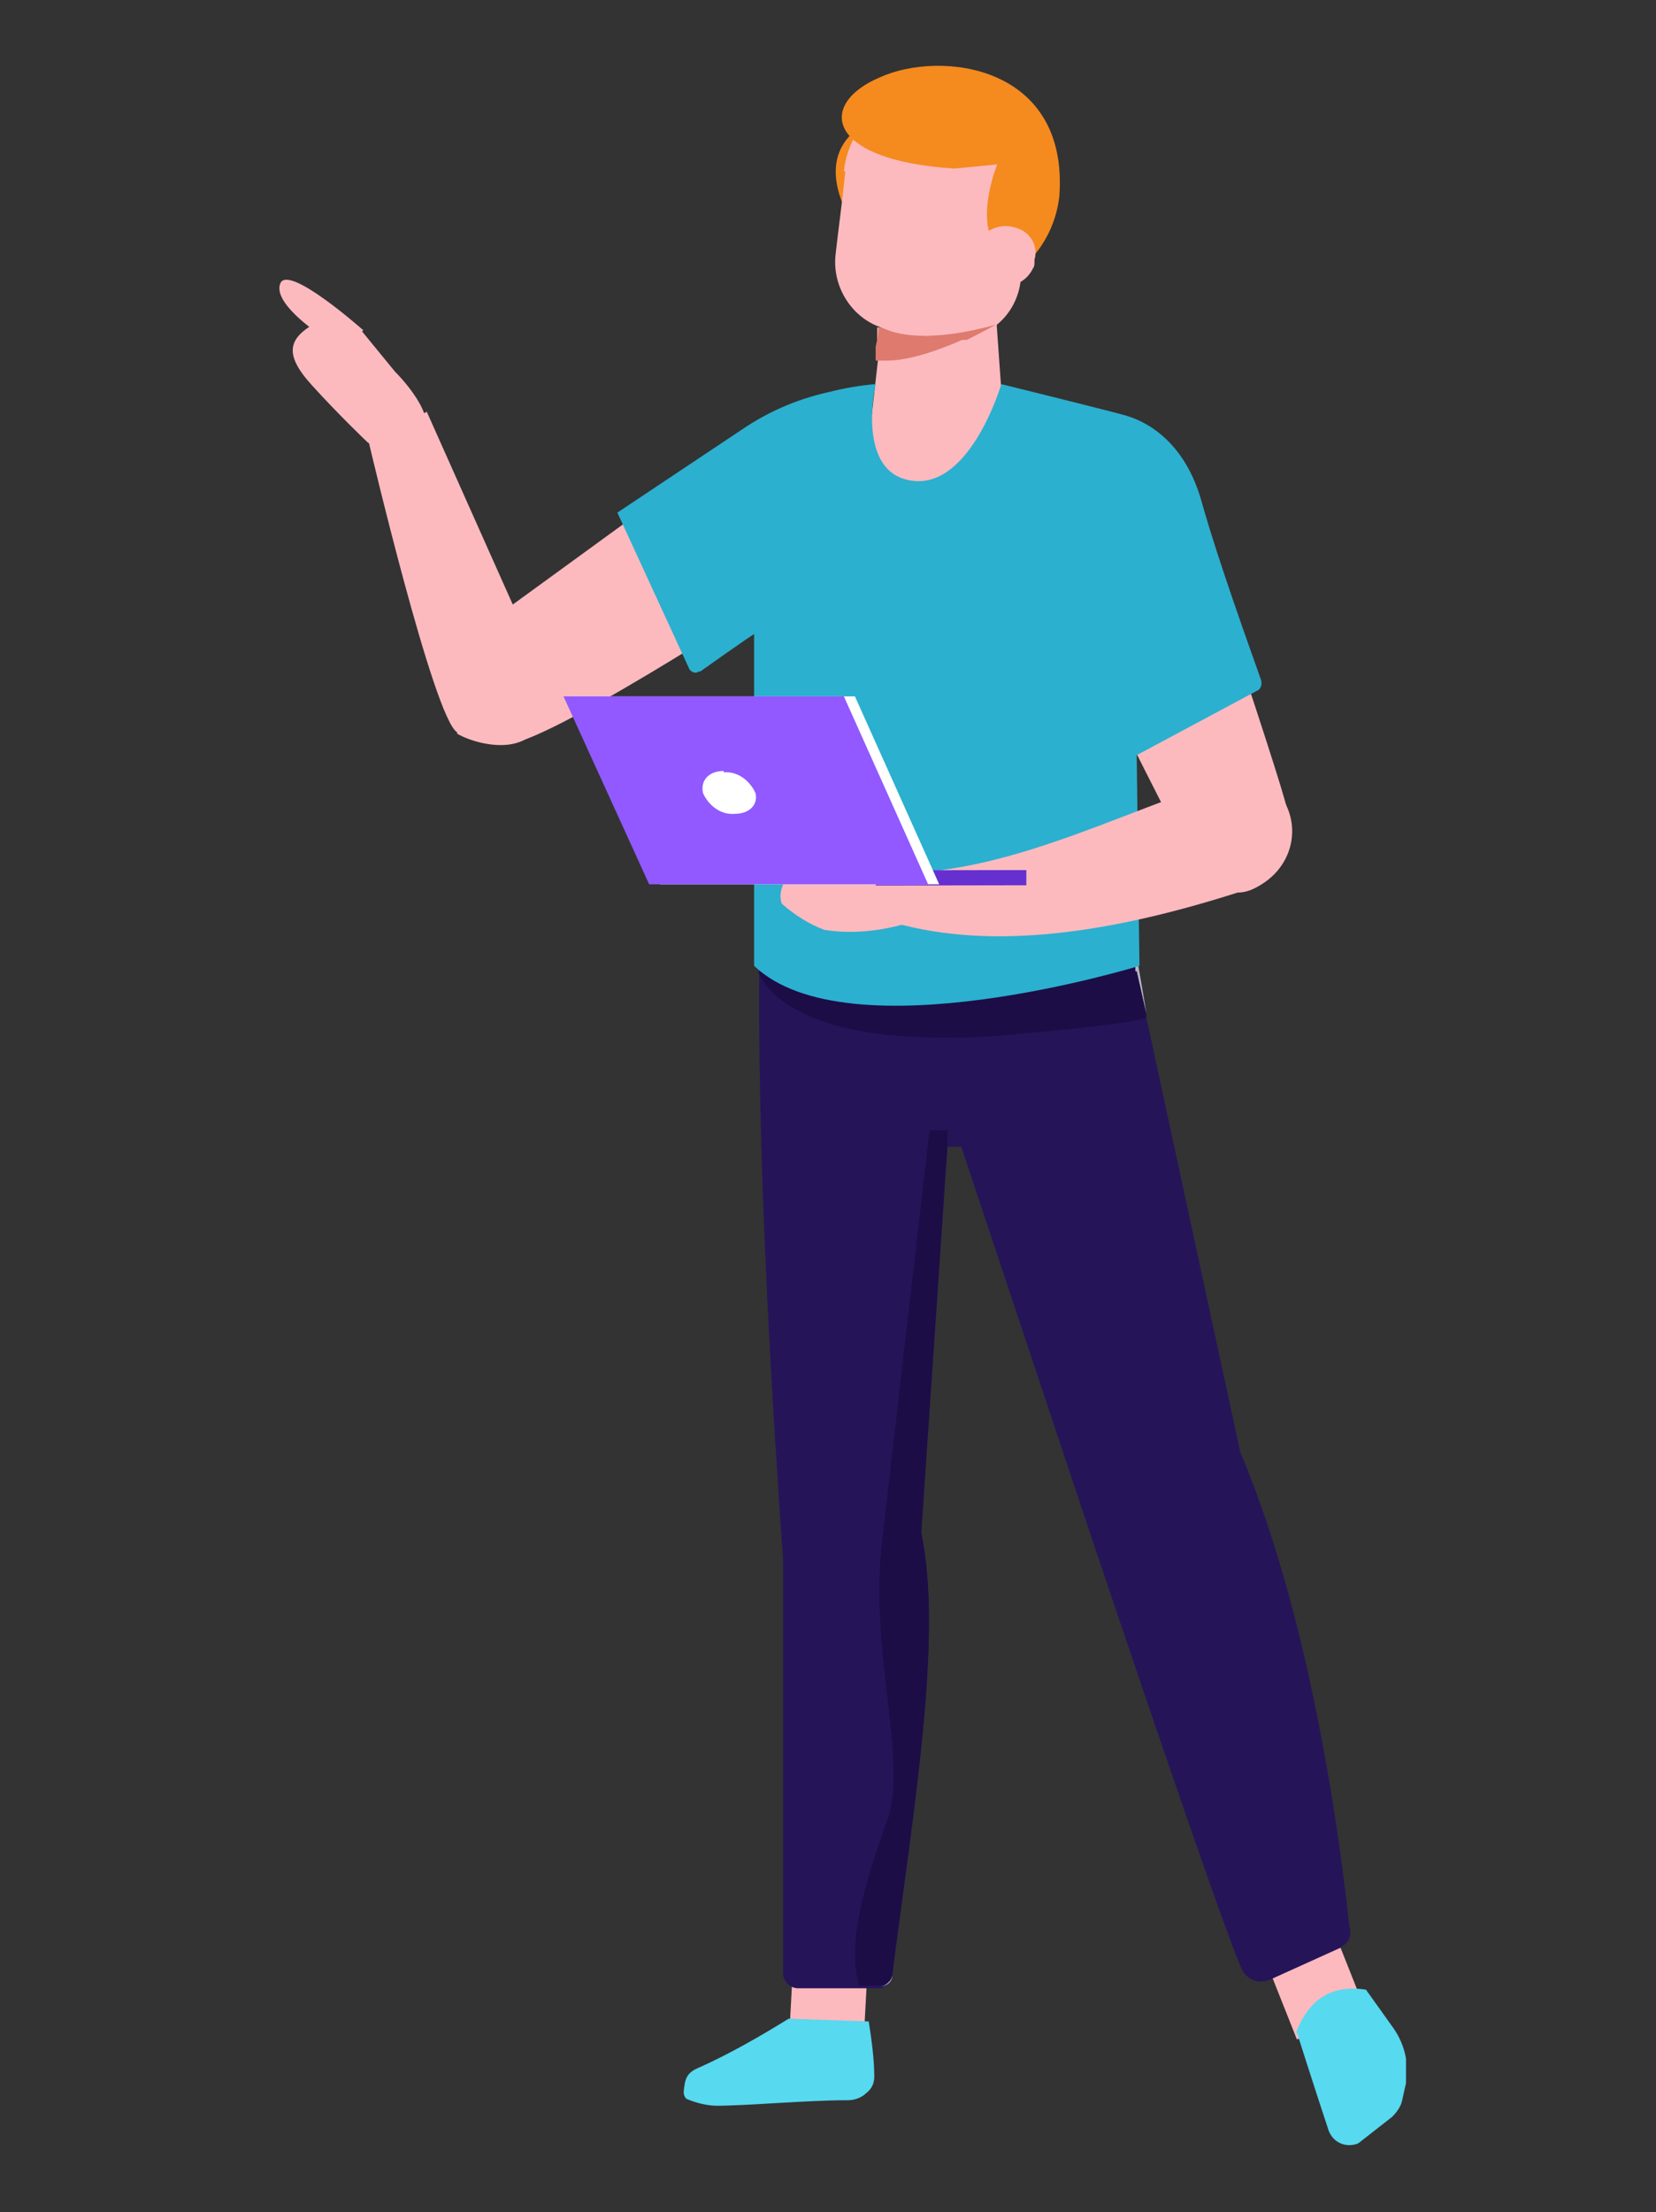 <?xml version="1.0" encoding="UTF-8"?><svg id="Layer_1" xmlns="http://www.w3.org/2000/svg" xmlns:xlink="http://www.w3.org/1999/xlink" viewBox="0 0 119.9 160.1"><rect x="0" y="0" width="119.9" height="160.1" fill="#333333" stroke="none"/><defs><style>.cls-1{fill:#6630d1;}.cls-2{fill:none;}.cls-3{fill:#261459;}.cls-4{fill:#fcbabf;}.cls-5{fill:#2bb0cf;}.cls-6{fill:#de9c8a;}.cls-7{fill:#57d9f0;}.cls-8{fill:#b58596;}.cls-9{clip-path:url(#clippath-1);}.cls-10{fill:#b5b5c9;}.cls-11{fill:#f58a1f;}.cls-12{fill:#fff;}.cls-13{fill:#9159ff;}.cls-14{fill:#1c0d47;}.cls-15{fill:#de7a6e;}.cls-16{clip-path:url(#clippath);}</style><clipPath id="clippath"><rect class="cls-2" x="20.2" y="4.7" width="81.6" height="150.6"/></clipPath><clipPath id="clippath-1"><rect class="cls-2" x="20.2" y="4.7" width="81.6" height="150.6"/></clipPath></defs><polygon class="cls-4" points="96.2 138.8 98.9 145.6 93.9 147.6 91.2 140.8 96.2 138.8"/><rect class="cls-4" x="56.3" y="141.2" width="7.4" height="5.4" transform="translate(-86.9 196) rotate(-86.9)"/><g class="cls-16"><path class="cls-7" d="M49.5,151.4c.1-1,.2-1.4,1.2-1.8,2.2-1,4.3-2.2,6.4-3.5l5.8.2c.2,1.3.4,2.7.4,4,0,.5-.2.9-.6,1.2-.3.3-.8.5-1.3.5-3,0-7.3.4-9.5.4-.7,0-1.5-.2-2.2-.5-.2-.2-.2-.4-.2-.6h0Z"/><path class="cls-3" d="M97.2,140.9l-5.3,2.4h0c-.8.3-1.6,0-2-.8-1.2-2.7-6.5-18.2-11.7-33.7-3.2-9.6-6.4-19.2-8.6-25.8h-1s-1.9,28-1.9,28c1.6,7.6-.6,20.2-2.1,32,0,.5-.5.9-1,.9h-5.8c-.6,0-1.1-.5-1.1-1.1v-29.9c-1.5-21.1-2.2-39.8-1.4-53,9.4,3.3,19.8,2.9,25.6-.2,0,0,1,7.8,1.3,10.3,0,.1,0,.3,0,.4h.1s7.5,34.7,7.5,34.7c5.6,13.2,7.5,30.8,7.9,34.3.2.6,0,1.2-.6,1.5"/><path class="cls-3" d="M55.3,57.6v2.3c-.6-.2-1.1-.4-1.6-.6l1.6-1.7Z"/><path class="cls-10" d="M68.4,85.8l.2-2.8h0l-.2,2.8ZM64.6,143c0,.5-.5.8-1,.8h-.8s0,0,0,0h.8s0,0,0,0c.5,0,.9-.4,1-.9"/><path class="cls-8" d="M62.1,143.8h.6,0c0,0-.6,0-.6,0,0,0,0,0,0,0"/><path class="cls-14" d="M68.6,81.9v1h0l-.2,2.8-1.7,25.2c1.6,7.6-.6,20.2-2.1,32,0,0,0,0,0,0,0,.5-.5.8-1,.8h-.8s-.6,0-.6,0c-.9-3.1.4-7.3,1.9-11.6,1.8-4.1-1.1-12.1-.3-20l3.5-30.3h1.4Z"/><path class="cls-7" d="M93.8,147.2c.9-2.4,2.5-3.6,5.1-3.2l2,2.8c.9,1.3,1.2,2.9.8,4.4l-.2.9c-.1.4-.4.8-.7,1.1l-2.3,1.8c-.1.1-.3.2-.4.2-.8.2-1.6-.2-1.9-1-.9-2.7-2.3-7.1-2.3-7.1h0Z"/><path class="cls-10" d="M82.4,69.8s.5,2.8.6,3.6l-.7-3.1h-.1c0-.1,0-.3,0-.4,0,0,0,0,0-.1h.3Z"/><path class="cls-14" d="M82.2,69.8s0,0,0,.1c0,.2,0,.3,0,.4h.1l.7,3.1c0,.1,0,.2,0,.2,0,.2-2.1.6-10,1.3-1.8.2-3.3.2-4.8.2-12.1,0-13.3-4.8-13.3-4.8l27.2-.5Z"/><path class="cls-4" d="M72.7,32.5c0,6.6-9.8,6.1-9.8-.5l1.1-9.8,8-1,.8,11.3h0Z"/><path class="cls-4" d="M55.9,43.2s-17.9,11.7-19.6,10.6c-1.7-1.2-1.3-8.5-1.3-8.5l20.9-15.2v13.1Z"/><path class="cls-4" d="M84.7,32.7s8,23.5,8.5,25.9c.4,2-8.1,1.5-8.1,1.5l-11.7-23.1,11.3-4.4Z"/><path class="cls-4" d="M33.1,53c-1.7-1-6.4-21-6.4-21l4.2-2.2,8.3,18.6c1.5,7.1-4.4,5.7-6.1,4.7"/><path class="cls-4" d="M30.5,32c1.6-1.7-1.9-5.1-1.9-5.1l-2.7-3.3s-2-.7-2.7-.4c-2.4,1.2-2.7,2.4-.6,4.7,1.9,2.1,4,4.1,4,4.1,0,0,2.3,1.7,3.9,0"/><path class="cls-4" d="M24.4,25.9l1.9-2s-5.4-4.8-6-3.4c-.6,1.4,2.7,3.6,2.7,3.6l1.4,1.8Z"/><path class="cls-5" d="M82.3,54.6l.2,15.3s-21.1,6.5-27.9,0v-24c-.1,0-3.9,2.7-3.9,2.7h-.1c-.3.2-.6,0-.7-.2l-5.2-11.3,9-6c1.9-1.3,4-2.2,6.2-2.7,1.2-.3,2.3-.5,3.5-.6,0,0-1.5,6.5,2.7,7,4.2.5,6.4-7,6.4-7,0,0,8.5,2.1,9.1,2.3.6.2,4,1.2,5.4,6.2,1.2,4.3,3.6,10.9,4.3,12.9.1.3,0,.7-.3.8l-8.6,4.6Z"/><path class="cls-4" d="M65.3,62.5c-1.8,0-3.7.4-5.2,1.3,0,0-2-1.1-2.5-.8-.8.5-1.3,1.5-1,2.4.9.8,2,1.5,3.1,1.9,1.9.3,3.9.1,5.7-.4,1.7-.7,1.4-1.2,1.4-1.2l-1.5-3.3Z"/><path class="cls-4" d="M91.5,63.9c2.1-1.4,2.7-4.1,1.3-6.2l-1.4-2.1c-9,2.4-17.7,7.7-26.9,7.6l.3,3.6c7.2,2,15.7.7,24.8-2.2.7,0,1.3-.3,1.9-.7"/></g><rect class="cls-1" x="63.5" y="62.9" width="10.9" height="1.1" transform="translate(-.2 .2) rotate(-.1)"/><polygon class="cls-12" points="61.9 50.4 41.6 50.4 47.8 64 68 64 61.9 50.4"/><polygon class="cls-13" points="61.1 50.4 40.8 50.4 47 64 67.2 64 61.1 50.4"/><g class="cls-9"><path class="cls-12" d="M52.4,55.8c-1.1,0-1.7.7-1.5,1.6.4.9,1.3,1.6,2.3,1.5,1.1,0,1.7-.7,1.5-1.5-.4-.9-1.3-1.6-2.3-1.5"/><path class="cls-11" d="M61.4,15.6c-3.1-6.1,2.9-7.3,2.9-7.3,0,0,.1,13.3-2.9,7.3"/><path class="cls-4" d="M61.2,12.4c-.2,2.1-.5,4.2-.7,6-.3,2.6,1.5,5.1,4.1,5.5l3.7.6h.2c2.7.4,5.1-1.5,5.4-4.2.2-2,.5-4.2.7-6.3.4-3.6-2.1-6.9-5.6-7.5-1.8-.3-3.7.1-5.2,1.2-1.5,1.1-2.5,2.8-2.7,4.7h0Z"/><path class="cls-11" d="M69.1,12.2c-9.4-.6-9.9-4.7-5.4-6.6,4.4-2,13.7-.9,13,8.6-.2,1.8-1,3.5-2.3,4.8-4.9-.5-2.2-7.1-2.2-7.1l-3.1.3Z"/><path class="cls-4" d="M74.9,18.9c0,.2,0,.4-.1.5-.5,1.1-1.8,1.6-2.9,1.2-1.1-.5-1.6-1.8-1.2-2.9.5-1.1,1.8-1.6,2.9-1.2,1,.3,1.6,1.3,1.3,2.3"/><path class="cls-6" d="M63.7,23.7s0,0,0,0l-.2,1.4v-1.4Z"/><path class="cls-15" d="M63.8,23.7c.1,0,1,.6,3.1.6h0l1.4.2h.2c.2,0,.4,0,.6,0,.3,0,.6,0,.8,0-1.6.7-3.9,1.6-5.7,1.6s-.5,0-.8,0v-1c0,0,.3-1.4.3-1.4Z"/><path class="cls-15" d="M72.1,23.5s-.9.5-2.1,1.1c-.3,0-.5,0-.8,0s-.4,0-.6,0h-.2s-1.4-.3-1.4-.3c1.3,0,2.9-.2,5.1-.8"/></g></svg>